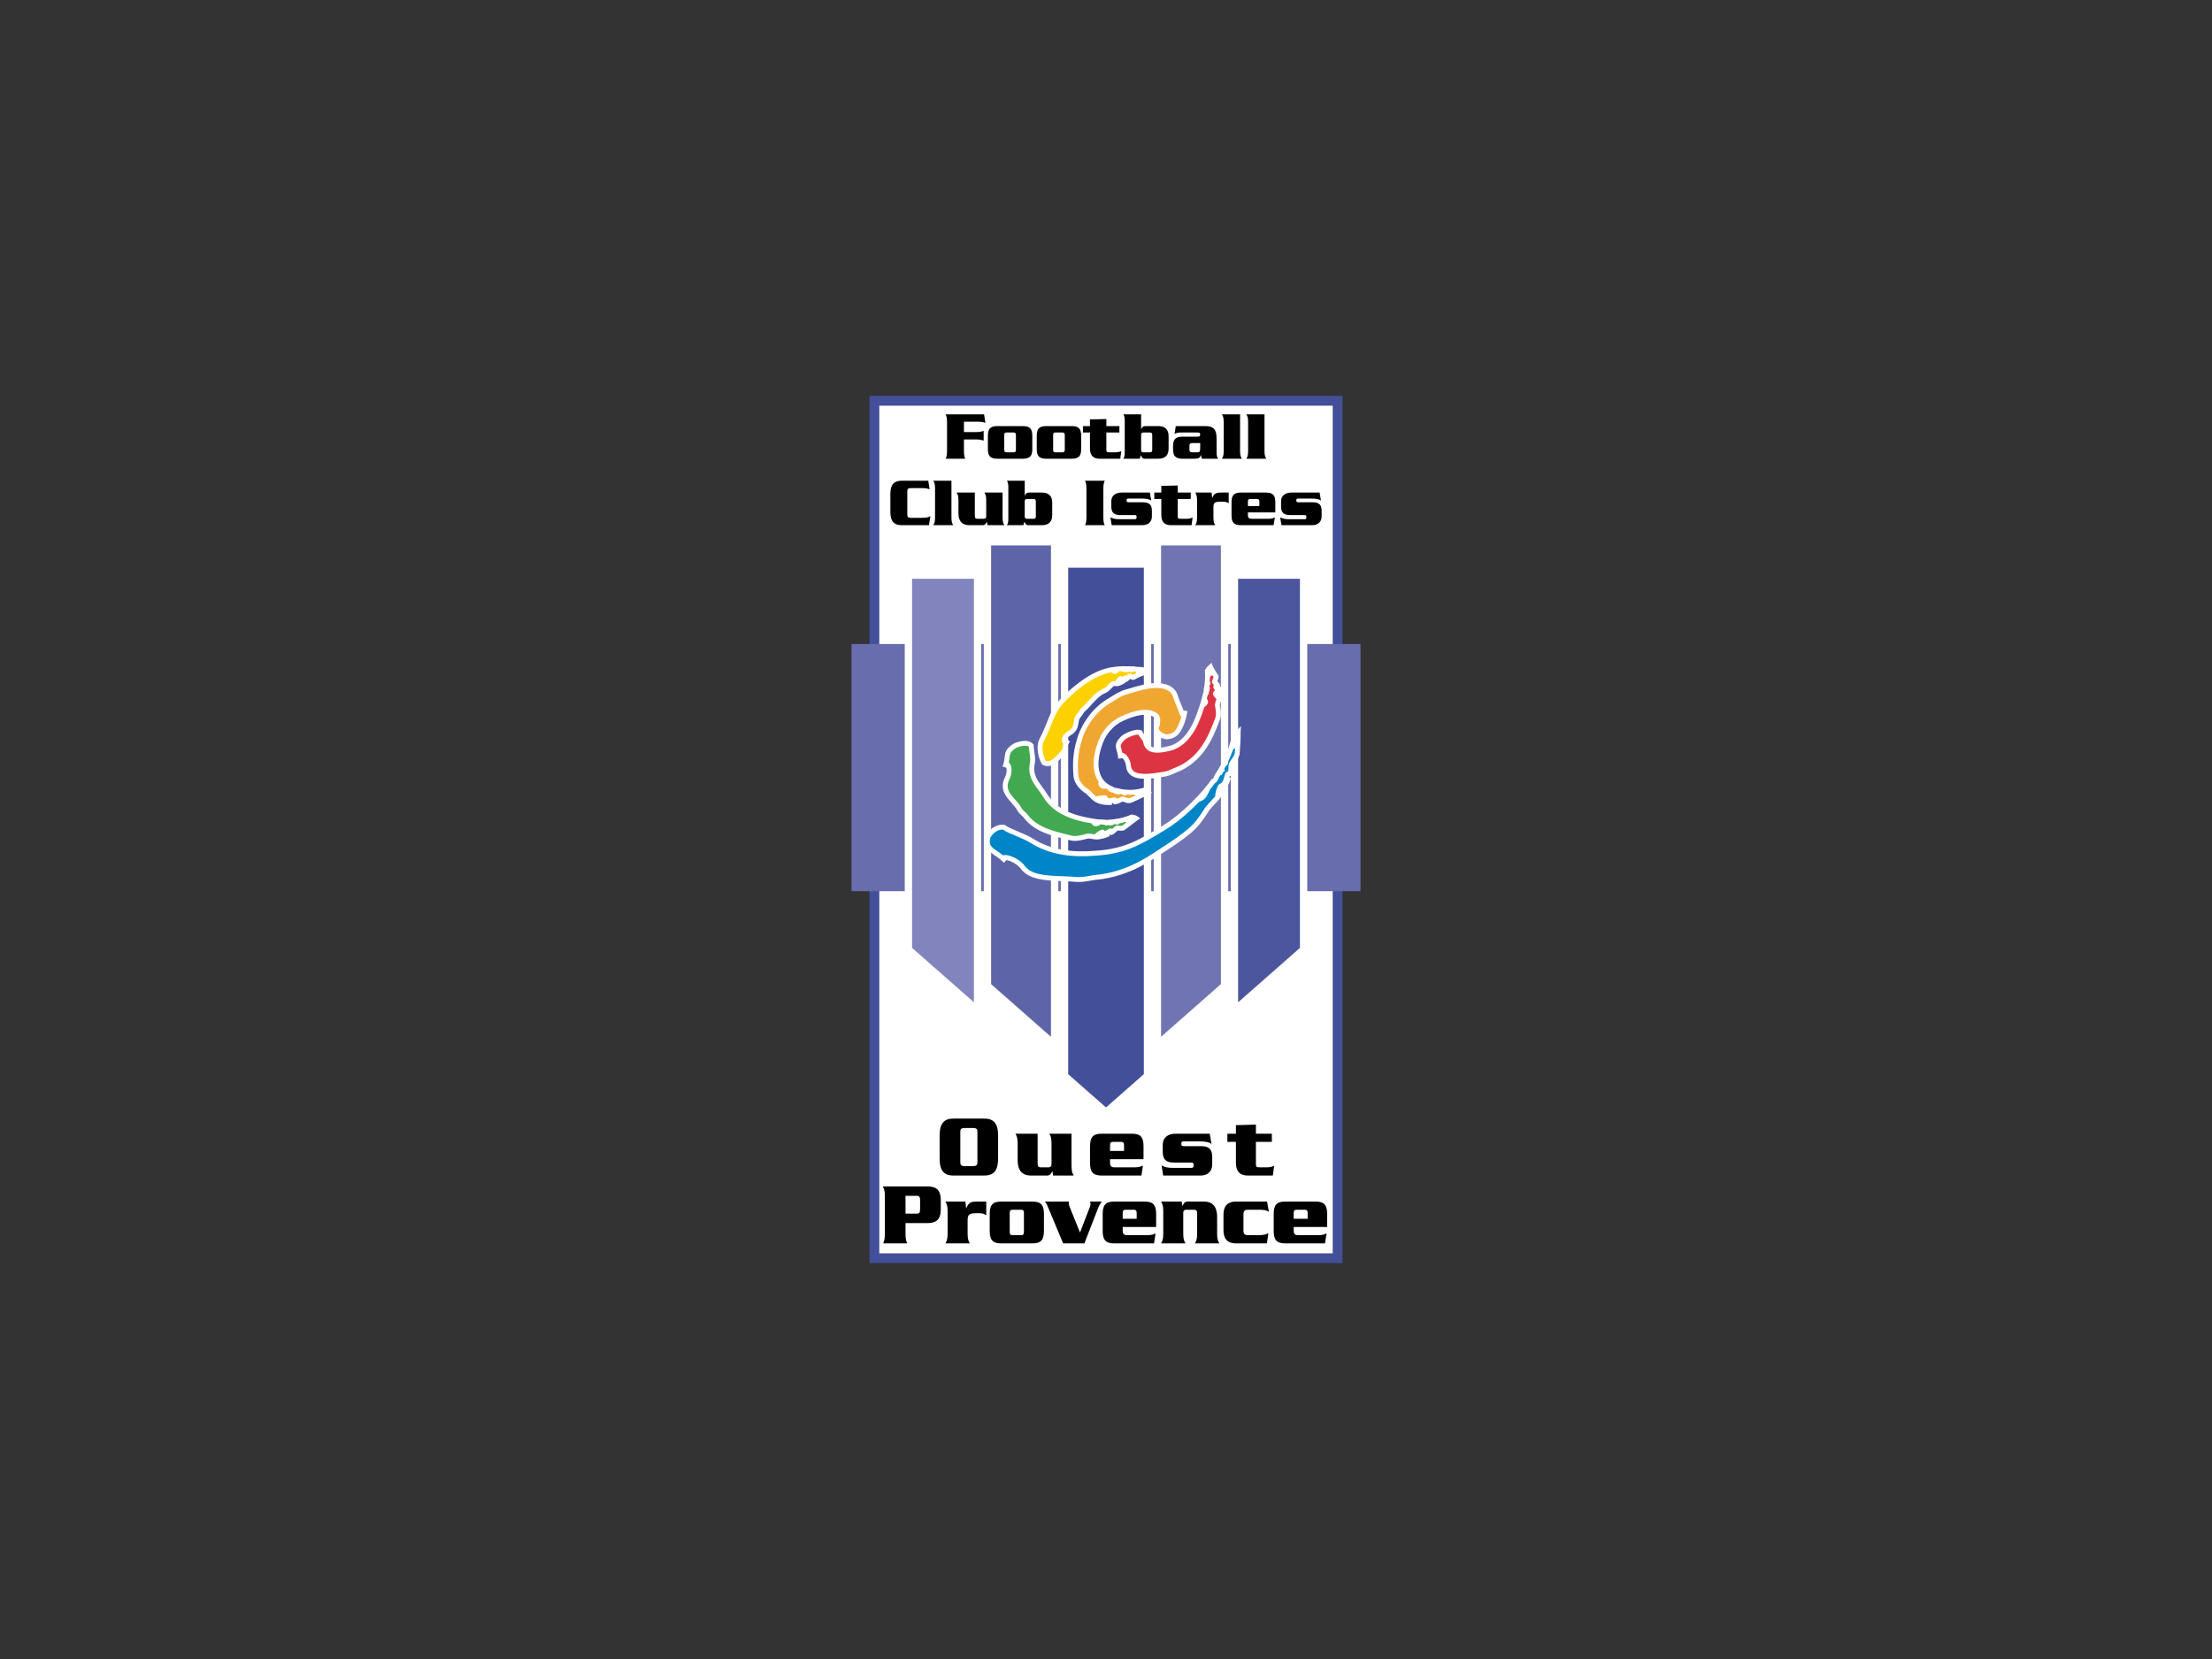 <?xml version="1.0" encoding="UTF-8"?>
<svg xmlns="http://www.w3.org/2000/svg" xmlns:xlink="http://www.w3.org/1999/xlink" width="800pt" height="600pt" viewBox="0 0 800 600" version="1.1">
<rect x="0" y="0" width="800" height="600" fill="#333333" stroke="none"/>
<g id="surface1">
<path style=" stroke:none;fill-rule:nonzero;fill:rgb(26.274%,30.98%,60.001%);fill-opacity:1;" d="M 314.477 456.816 L 485.523 456.816 L 485.523 143.184 L 314.477 143.184 Z M 314.477 456.816 "/>
<path style=" stroke:none;fill-rule:nonzero;fill:rgb(100%,100%,100%);fill-opacity:1;" d="M 318.012 453.281 L 481.988 453.281 L 481.988 146.719 L 318.012 146.719 Z M 318.012 453.281 "/>
<path style=" stroke:none;fill-rule:nonzero;fill:rgb(40.392%,42.744%,67.844%);fill-opacity:1;" d="M 472.789 322.309 L 492.043 322.309 L 492.043 232.918 L 472.789 232.918 Z M 472.789 322.309 "/>
<path style=" stroke:none;fill-rule:nonzero;fill:rgb(40.392%,42.744%,67.844%);fill-opacity:1;" d="M 307.957 322.309 L 327.211 322.309 L 327.211 232.918 L 307.957 232.918 Z M 307.957 322.309 "/>
<path style=" stroke:none;fill-rule:nonzero;fill:rgb(29.411%,33.725%,61.961%);fill-opacity:1;" d="M 470.141 209.32 L 470.141 342.816 C 469.348 343.508 451.371 359.332 447.781 362.492 L 447.781 209.32 "/>
<path style=" stroke:none;fill-rule:nonzero;fill:rgb(26.274%,30.98%,60.001%);fill-opacity:1;" d="M 413.688 205.309 L 413.688 388.488 C 412.895 389.188 401.508 399.199 400.004 400.52 C 398.504 399.199 387.117 389.188 386.32 388.488 L 386.32 205.309 "/>
<path style=" stroke:none;fill-rule:nonzero;fill:rgb(50.981%,52.158%,74.118%);fill-opacity:1;" d="M 352.23 209.32 L 352.23 362.492 C 348.641 359.336 330.652 343.508 329.863 342.812 L 329.863 209.32 "/>
<path style=" stroke:none;fill-rule:nonzero;fill:rgb(36.47%,39.607%,65.883%);fill-opacity:1;" d="M 380.094 197.27 L 380.094 374.973 C 376.527 371.832 359.238 356.613 358.449 355.922 L 358.449 197.27 "/>
<path style=" stroke:none;fill-rule:nonzero;fill:rgb(43.921%,45.882%,69.804%);fill-opacity:1;" d="M 441.555 197.27 L 441.555 355.922 C 440.766 356.613 423.477 371.832 419.91 374.973 L 419.91 197.27 "/>
<path style=" stroke:none;fill-rule:nonzero;fill:rgb(40.392%,42.744%,67.844%);fill-opacity:1;" d="M 382.746 322.309 L 383.668 322.309 L 383.668 232.918 L 382.746 232.918 Z M 382.746 322.309 "/>
<path style=" stroke:none;fill-rule:nonzero;fill:rgb(40.392%,42.744%,67.844%);fill-opacity:1;" d="M 444.203 322.309 L 445.133 322.309 L 445.133 232.918 L 444.203 232.918 Z M 444.203 322.309 "/>
<path style=" stroke:none;fill-rule:nonzero;fill:rgb(40.392%,42.744%,67.844%);fill-opacity:1;" d="M 416.34 322.309 L 417.262 322.309 L 417.262 232.918 L 416.34 232.918 Z M 416.34 322.309 "/>
<path style=" stroke:none;fill-rule:nonzero;fill:rgb(40.392%,42.744%,67.844%);fill-opacity:1;" d="M 354.883 322.309 L 355.801 322.309 L 355.801 232.918 L 354.883 232.918 Z M 354.883 322.309 "/>
<path style=" stroke:none;fill-rule:nonzero;fill:rgb(0%,0%,0%);fill-opacity:1;" d="M 341.996 165.906 L 349.129 165.906 C 348.824 165.277 348.625 164.676 348.625 163.141 L 348.625 158.926 L 352.992 158.926 C 354.398 158.926 355.105 159.152 355.754 159.352 L 355.754 155.844 C 355.105 156.043 354.398 156.266 352.992 156.266 L 348.625 156.266 L 348.625 152.504 L 353.621 152.504 C 355.051 152.504 355.754 152.727 356.383 152.926 L 355.906 149.84 L 341.996 149.84 C 342.297 150.469 342.504 151.07 342.504 152.602 L 342.504 163.141 C 342.504 164.676 342.297 165.277 341.996 165.906 "/>
<path style=" stroke:none;fill-rule:nonzero;fill:rgb(0%,0%,0%);fill-opacity:1;" d="M 363.203 157.371 C 363.203 156.691 363.402 156.418 364.062 156.418 L 366.52 156.418 C 367.223 156.418 367.422 156.691 367.422 157.371 L 367.422 162.641 C 367.422 163.32 367.223 163.594 366.52 163.594 L 364.062 163.594 C 363.402 163.594 363.203 163.32 363.203 162.641 Z M 360.691 165.906 L 369.934 165.906 C 372.594 165.906 373.348 164.805 373.348 162.344 L 373.348 157.676 C 373.348 155.215 372.594 154.105 369.934 154.105 L 360.691 154.105 C 358.035 154.105 357.281 155.215 357.281 157.676 L 357.281 162.344 C 357.281 164.805 358.035 165.906 360.691 165.906 "/>
<path style=" stroke:none;fill-rule:nonzero;fill:rgb(0%,0%,0%);fill-opacity:1;" d="M 385.094 162.641 C 385.094 163.32 384.891 163.594 384.195 163.594 L 381.73 163.594 C 381.078 163.594 380.879 163.32 380.879 162.641 L 380.879 157.371 C 380.879 156.691 381.078 156.418 381.73 156.418 L 384.195 156.418 C 384.891 156.418 385.094 156.691 385.094 157.371 Z M 387.605 154.105 L 378.367 154.105 C 375.707 154.105 374.953 155.215 374.953 157.676 L 374.953 162.344 C 374.953 164.805 375.707 165.906 378.367 165.906 L 387.605 165.906 C 390.266 165.906 391.02 164.805 391.02 162.344 L 391.02 157.676 C 391.02 155.215 390.266 154.105 387.605 154.105 "/>
<path style=" stroke:none;fill-rule:nonzero;fill:rgb(0%,0%,0%);fill-opacity:1;" d="M 394.203 162.215 C 394.203 165.152 395.836 165.906 397.715 165.906 L 405.152 165.906 L 405.527 163.145 C 405.25 163.27 404.547 163.594 403.395 163.594 L 401.309 163.594 C 400.254 163.594 400.129 163.395 400.129 162.641 L 400.129 156.418 L 404.848 156.418 L 404.848 154.109 L 400.129 154.109 L 400.129 151.547 L 394.203 151.695 L 394.203 154.109 L 391.664 154.109 L 391.664 156.418 L 394.203 156.418 "/>
<path style=" stroke:none;fill-rule:nonzero;fill:rgb(0%,0%,0%);fill-opacity:1;" d="M 412.703 157.32 C 412.703 156.672 412.953 156.418 413.527 156.418 L 415.891 156.418 C 416.469 156.418 416.723 156.672 416.723 157.32 L 416.723 162.691 C 416.723 163.344 416.469 163.594 415.891 163.594 L 413.527 163.594 C 412.953 163.594 412.703 163.344 412.703 162.691 Z M 406.277 165.906 L 412.199 165.906 L 412.574 164.648 C 413.004 165.508 413.309 165.906 413.934 165.906 L 418.93 165.906 C 421.641 165.906 422.641 164.398 422.641 162.242 L 422.641 157.773 C 422.641 155.613 421.641 154.105 418.93 154.105 L 414.281 154.105 C 413.203 154.105 412.902 154.785 412.754 155.262 L 412.703 155.262 L 412.703 149.84 L 406.277 149.84 C 406.551 150.316 406.777 150.84 406.777 152.047 L 406.777 163.695 C 406.777 164.902 406.551 165.426 406.277 165.906 "/>
<path style=" stroke:none;fill-rule:nonzero;fill:rgb(0%,0%,0%);fill-opacity:1;" d="M 432.809 163.594 L 431.422 163.594 C 430.527 163.574 430.176 163.449 430.176 162.598 L 430.176 161.238 C 430.176 160.387 430.527 160.262 431.422 160.23 L 434.062 160.23 L 434.062 161.918 C 434.062 163.422 433.938 163.594 432.809 163.594 M 434.289 164.598 L 434.34 164.598 L 434.641 165.906 L 440.566 165.906 C 440.219 165.43 439.992 164.902 439.992 163.699 L 439.992 158.551 C 439.992 155.312 438.859 154.109 436.02 154.109 L 425.227 154.109 L 424.797 156.922 C 425.504 156.566 426.055 156.418 427.16 156.418 L 433.059 156.418 C 433.887 156.418 434.062 156.641 434.062 157.172 C 434.062 157.719 433.887 157.926 433.059 157.926 L 427.664 157.926 C 424.996 157.926 424.246 159.027 424.246 161.488 L 424.246 162.344 C 424.246 164.805 424.996 165.906 427.664 165.906 L 431.883 165.906 C 433.488 165.906 433.992 165.656 434.289 164.598 "/>
<path style=" stroke:none;fill-rule:nonzero;fill:rgb(0%,0%,0%);fill-opacity:1;" d="M 441.922 165.906 L 449.148 165.906 C 448.797 165.305 448.492 164.828 448.492 163.195 L 448.492 149.84 L 441.922 149.84 C 442.27 150.441 442.57 150.918 442.57 152.551 L 442.57 163.195 C 442.57 164.828 442.27 165.305 441.922 165.906 "/>
<path style=" stroke:none;fill-rule:nonzero;fill:rgb(0%,0%,0%);fill-opacity:1;" d="M 450.75 165.906 L 457.98 165.906 C 457.629 165.305 457.324 164.828 457.324 163.195 L 457.324 149.84 L 450.75 149.84 C 451.102 150.441 451.398 150.918 451.398 152.551 L 451.398 163.195 C 451.398 164.828 451.102 165.305 450.75 165.906 "/>
<path style=" stroke:none;fill-rule:nonzero;fill:rgb(0%,0%,0%);fill-opacity:1;" d="M 329.344 187.281 C 328.535 187.281 328.137 187.031 328.137 186.25 L 328.137 177.562 C 328.137 176.789 328.535 176.539 329.344 176.539 L 333.738 176.539 C 334.914 176.539 335.516 176.711 336.199 176.961 L 335.723 173.871 L 326.078 173.871 C 323.469 173.871 322.016 175.129 322.016 178.594 L 322.016 185.219 C 322.016 188.684 323.469 189.941 326.078 189.941 L 335.973 189.941 L 336.496 186.676 C 335.668 187.105 335.266 187.281 332.805 187.281 "/>
<path style=" stroke:none;fill-rule:nonzero;fill:rgb(0%,0%,0%);fill-opacity:1;" d="M 344.105 173.871 L 337.523 173.871 C 337.879 174.477 338.172 174.949 338.172 176.586 L 338.172 187.23 C 338.172 188.863 337.879 189.344 337.523 189.941 L 344.754 189.941 C 344.398 189.344 344.105 188.863 344.105 187.23 "/>
<path style=" stroke:none;fill-rule:nonzero;fill:rgb(0%,0%,0%);fill-opacity:1;" d="M 362.598 178.141 L 356.02 178.141 C 356.371 178.746 356.676 179.223 356.676 180.855 L 356.676 186.652 C 356.676 187.383 356.422 187.629 355.695 187.629 L 353.535 187.629 C 352.809 187.629 352.559 187.383 352.559 186.652 L 352.559 178.141 L 345.977 178.141 C 346.328 178.746 346.637 179.223 346.637 180.855 L 346.637 185.648 C 346.637 188.285 347.789 189.941 350.574 189.941 L 355.367 189.941 C 356.246 189.941 356.621 189.312 356.898 188.711 L 356.949 188.711 L 357.125 189.941 L 363.254 189.941 C 362.898 189.34 362.598 188.863 362.598 187.23 "/>
<path style=" stroke:none;fill-rule:nonzero;fill:rgb(0%,0%,0%);fill-opacity:1;" d="M 374.621 186.727 C 374.621 187.383 374.371 187.629 373.793 187.629 L 371.434 187.629 C 370.855 187.629 370.605 187.383 370.605 186.727 L 370.605 181.355 C 370.605 180.703 370.855 180.453 371.434 180.453 L 373.793 180.453 C 374.371 180.453 374.621 180.703 374.621 181.355 Z M 376.832 178.141 L 372.188 178.141 C 371.105 178.141 370.805 178.82 370.656 179.297 L 370.605 179.297 L 370.605 173.871 L 364.176 173.871 C 364.457 174.352 364.68 174.879 364.68 176.082 L 364.68 187.73 C 364.68 188.938 364.457 189.461 364.176 189.941 L 370.102 189.941 L 370.48 188.688 C 370.906 189.539 371.211 189.941 371.836 189.941 L 376.832 189.941 C 379.543 189.941 380.547 188.434 380.547 186.277 L 380.547 181.809 C 380.547 179.648 379.543 178.141 376.832 178.141 "/>
<path style=" stroke:none;fill-rule:nonzero;fill:rgb(0%,0%,0%);fill-opacity:1;" d="M 399.547 173.871 L 392.414 173.871 C 392.719 174.504 392.922 175.105 392.922 176.637 L 392.922 187.18 C 392.922 188.715 392.719 189.312 392.414 189.941 L 399.547 189.941 C 399.242 189.312 399.043 188.715 399.043 187.18 L 399.043 176.637 C 399.043 175.105 399.242 174.504 399.547 173.871 "/>
<path style=" stroke:none;fill-rule:nonzero;fill:rgb(0%,0%,0%);fill-opacity:1;" d="M 413.375 181.66 L 408.258 181.66 C 407.676 181.66 407.453 181.504 407.453 181.23 L 407.453 180.727 C 407.453 180.453 407.676 180.301 408.258 180.301 L 412.848 180.301 C 414.23 180.301 415.887 180.508 416.363 181.082 L 415.859 178.141 L 405.668 178.141 C 403.41 178.141 401.93 179.348 401.93 181.156 L 401.93 183.438 C 402.008 184.895 402.43 186.277 405.145 186.277 L 410.285 186.277 C 410.887 186.277 411.062 186.426 411.062 186.906 L 411.062 187.152 C 411.062 187.629 410.887 187.785 410.285 187.785 L 405.289 187.785 C 403.211 187.785 402.68 187.605 401.598 187.105 L 402.055 189.941 L 413.055 189.941 C 415.684 189.941 416.59 188.336 416.59 186.828 L 416.59 184.465 C 416.512 183.039 416.086 181.66 413.375 181.66 "/>
<path style=" stroke:none;fill-rule:nonzero;fill:rgb(0%,0%,0%);fill-opacity:1;" d="M 427.105 187.629 C 426.055 187.629 425.93 187.43 425.93 186.676 L 425.93 180.453 L 430.648 180.453 L 430.648 178.141 L 425.93 178.141 L 425.93 175.578 L 420.004 175.734 L 420.004 178.141 L 417.465 178.141 L 417.465 180.453 L 420.004 180.453 L 420.004 186.25 C 420.004 189.188 421.637 189.941 423.52 189.941 L 430.949 189.941 L 431.324 187.18 C 431.047 187.305 430.348 187.629 429.188 187.629 "/>
<path style=" stroke:none;fill-rule:nonzero;fill:rgb(0%,0%,0%);fill-opacity:1;" d="M 438.453 180.051 L 438.398 180.051 L 438.199 178.141 L 432.277 178.141 C 432.633 178.746 432.93 179.223 432.93 180.855 L 432.93 187.23 C 432.93 188.863 432.633 189.344 432.277 189.941 L 439.508 189.941 C 439.152 189.344 438.859 188.863 438.859 187.23 L 438.859 183.441 C 438.859 181.828 439.305 181.43 441.641 181.43 C 443.395 181.43 443.645 181.586 444.379 182.008 L 444.379 178.141 L 441.488 178.141 C 439.656 178.141 439.031 178.645 438.453 180.051 "/>
<path style=" stroke:none;fill-rule:nonzero;fill:rgb(0%,0%,0%);fill-opacity:1;" d="M 455.469 183.012 L 451.324 183.012 L 451.324 181.406 C 451.324 180.73 451.527 180.453 452.184 180.453 L 454.613 180.453 C 455.27 180.453 455.469 180.73 455.469 181.406 Z M 457.828 178.141 L 448.816 178.141 C 446.152 178.141 445.402 179.246 445.402 181.711 L 445.402 186.379 C 445.402 188.84 446.152 189.941 448.816 189.941 L 460.613 189.941 L 461.07 187.133 C 460.109 187.555 459.512 187.629 458.383 187.629 L 452.684 187.629 C 451.727 187.629 451.355 187.281 451.324 186.426 L 451.324 185.324 L 461.238 185.324 L 461.238 181.711 C 461.238 179.246 460.488 178.141 457.828 178.141 "/>
<path style=" stroke:none;fill-rule:nonzero;fill:rgb(0%,0%,0%);fill-opacity:1;" d="M 474.77 181.66 L 469.652 181.66 C 469.074 181.66 468.848 181.504 468.848 181.23 L 468.848 180.727 C 468.848 180.453 469.074 180.301 469.652 180.301 L 474.242 180.301 C 475.629 180.301 477.281 180.508 477.754 181.082 L 477.254 178.141 L 467.062 178.141 C 464.805 178.141 463.32 179.348 463.32 181.156 L 463.32 183.438 C 463.398 184.895 463.824 186.277 466.539 186.277 L 471.684 186.277 C 472.285 186.277 472.457 186.426 472.457 186.906 L 472.457 187.152 C 472.457 187.629 472.285 187.785 471.684 187.785 L 466.688 187.785 C 464.605 187.785 464.078 187.605 462.992 187.105 L 463.453 189.941 L 474.441 189.941 C 477.082 189.941 477.984 188.336 477.984 186.828 L 477.984 184.465 C 477.91 183.039 477.48 181.66 474.77 181.66 "/>
<path style=" stroke:none;fill-rule:nonzero;fill:rgb(0%,0%,0%);fill-opacity:1;" d="M 347.312 409.277 C 347.312 408.277 347.797 407.961 348.777 407.961 L 352.027 407.961 C 353.008 407.961 353.496 408.277 353.496 409.277 L 353.496 420.422 C 353.496 421.414 353.008 421.738 352.027 421.738 L 348.777 421.738 C 347.797 421.738 347.312 421.414 347.312 420.422 Z M 356.008 425.156 C 359.199 425.156 360.973 423.539 360.973 419.098 L 360.973 410.594 C 360.973 406.152 359.199 404.547 356.008 404.547 L 344.797 404.547 C 341.605 404.547 339.832 406.152 339.832 410.594 L 339.832 419.098 C 339.832 423.539 341.605 425.156 344.797 425.156 "/>
<path style=" stroke:none;fill-rule:nonzero;fill:rgb(0%,0%,0%);fill-opacity:1;" d="M 368.047 419.641 C 368.047 423.031 369.453 425.156 372.859 425.156 L 378.711 425.156 C 379.781 425.156 380.238 424.348 380.574 423.574 L 380.641 423.574 L 380.852 425.156 L 388.328 425.156 C 387.898 424.383 387.527 423.766 387.527 421.676 L 387.527 410.016 L 379.504 410.016 C 379.93 410.797 380.297 411.402 380.297 413.492 L 380.297 420.941 C 380.297 421.867 379.992 422.188 379.105 422.188 L 376.469 422.188 C 375.586 422.188 375.273 421.867 375.273 420.941 L 375.273 410.016 L 367.25 410.016 C 367.676 410.797 368.047 411.402 368.047 413.492 "/>
<path style=" stroke:none;fill-rule:nonzero;fill:rgb(0%,0%,0%);fill-opacity:1;" d="M 401.469 414.211 C 401.469 413.34 401.715 412.977 402.512 412.977 L 405.484 412.977 C 406.277 412.977 406.523 413.34 406.523 414.211 L 406.523 416.262 L 401.469 416.262 Z M 398.402 425.156 L 412.805 425.156 L 413.359 421.551 C 412.195 422.094 411.461 422.188 410.078 422.188 L 403.125 422.188 C 401.957 422.188 401.5 421.738 401.469 420.641 L 401.469 419.234 L 413.57 419.234 L 413.57 414.594 C 413.57 411.43 412.656 410.016 409.402 410.016 L 398.402 410.016 C 395.16 410.016 394.238 411.43 394.238 414.594 L 394.238 420.578 C 394.238 423.738 395.16 425.156 398.402 425.156 "/>
<path style=" stroke:none;fill-rule:nonzero;fill:rgb(0%,0%,0%);fill-opacity:1;" d="M 430.723 422.387 L 424.625 422.387 C 422.082 422.387 421.438 422.156 420.121 421.512 L 420.676 425.156 L 434.098 425.156 C 437.312 425.156 438.414 423.094 438.414 421.16 L 438.414 418.133 C 438.32 416.301 437.801 414.527 434.492 414.527 L 428.238 414.527 C 427.535 414.527 427.262 414.328 427.262 413.984 L 427.262 413.34 C 427.262 412.977 427.535 412.785 428.238 412.785 L 433.852 412.785 C 435.535 412.785 437.555 413.047 438.137 413.781 L 437.523 410.016 L 425.086 410.016 C 422.328 410.016 420.523 411.566 420.523 413.883 L 420.523 416.809 C 420.613 418.68 421.133 420.449 424.445 420.449 L 430.723 420.449 C 431.457 420.449 431.676 420.641 431.676 421.258 L 431.676 421.578 C 431.676 422.188 431.457 422.387 430.723 422.387 "/>
<path style=" stroke:none;fill-rule:nonzero;fill:rgb(0%,0%,0%);fill-opacity:1;" d="M 458.203 422.188 L 455.656 422.188 C 454.371 422.188 454.219 421.93 454.219 420.969 L 454.219 412.977 L 459.98 412.977 L 459.98 410.016 L 454.219 410.016 L 454.219 406.734 L 446.988 406.926 L 446.988 410.016 L 443.895 410.016 L 443.895 412.977 L 446.988 412.977 L 446.988 420.422 C 446.988 424.184 448.98 425.156 451.281 425.156 L 460.348 425.156 L 460.805 421.613 C 460.473 421.777 459.613 422.188 458.203 422.188 "/>
<path style=" stroke:none;fill-rule:nonzero;fill:rgb(0%,0%,0%);fill-opacity:1;" d="M 332.766 437.164 C 332.766 438.609 332.488 438.961 331.422 438.934 L 327.492 438.934 L 327.492 432.496 L 331.422 432.496 C 332.488 432.461 332.766 432.812 332.766 434.266 Z M 335.281 429.078 L 319.227 429.078 C 319.777 429.887 320.02 430.66 320.02 432.621 L 320.02 446.148 C 320.02 448.109 319.777 448.883 319.406 449.688 L 328.109 449.688 C 327.742 448.883 327.492 448.109 327.492 446.148 L 327.492 442.352 L 335.281 442.352 C 338.188 442.352 340.242 441.508 340.242 437.316 L 340.242 434.102 C 340.242 429.914 338.188 429.078 335.281 429.078 "/>
<path style=" stroke:none;fill-rule:nonzero;fill:rgb(0%,0%,0%);fill-opacity:1;" d="M 349.461 437 L 349.395 437 L 349.156 434.559 L 341.926 434.559 C 342.352 435.328 342.719 435.938 342.719 438.035 L 342.719 446.211 C 342.719 448.309 342.352 448.918 341.926 449.688 L 350.746 449.688 C 350.316 448.918 349.949 448.309 349.949 446.211 L 349.949 441.352 C 349.949 439.289 350.5 438.77 353.352 438.77 C 355.496 438.77 355.805 438.961 356.691 439.508 L 356.691 434.559 L 353.172 434.559 C 350.93 434.559 350.164 435.191 349.461 437 "/>
<path style=" stroke:none;fill-rule:nonzero;fill:rgb(0%,0%,0%);fill-opacity:1;" d="M 370.316 445.504 C 370.316 446.375 370.074 446.73 369.219 446.73 L 366.215 446.73 C 365.414 446.73 365.176 446.375 365.176 445.504 L 365.176 438.734 C 365.176 437.871 365.414 437.52 366.215 437.52 L 369.219 437.52 C 370.074 437.52 370.316 437.871 370.316 438.734 Z M 373.383 434.559 L 362.109 434.559 C 358.855 434.559 357.945 435.973 357.945 439.125 L 357.945 445.109 C 357.945 448.273 358.855 449.691 362.109 449.691 L 373.383 449.691 C 376.629 449.691 377.551 448.273 377.551 445.109 L 377.551 439.125 C 377.551 435.973 376.629 434.559 373.383 434.559 "/>
<path style=" stroke:none;fill-rule:nonzero;fill:rgb(0%,0%,0%);fill-opacity:1;" d="M 394.395 435.457 C 394.395 435.773 394.332 436.102 394.215 436.391 L 390.598 445.766 L 386.945 436.711 C 386.676 436.027 386.52 435.547 386.52 435.191 C 386.52 435.039 386.551 434.812 386.617 434.559 L 377.879 434.559 C 378.371 435.102 378.684 435.711 378.863 436.191 L 384.5 449.688 L 392.188 449.688 L 396.844 437.684 C 397.367 436.355 397.492 436 398.473 434.559 L 394.215 434.559 C 394.332 434.875 394.395 435.164 394.395 435.457 "/>
<path style=" stroke:none;fill-rule:nonzero;fill:rgb(0%,0%,0%);fill-opacity:1;" d="M 411.094 440.797 L 406.035 440.797 L 406.035 438.734 C 406.035 437.871 406.281 437.52 407.074 437.52 L 410.047 437.52 C 410.848 437.52 411.094 437.871 411.094 438.734 Z M 413.973 434.559 L 402.973 434.559 C 399.723 434.559 398.801 435.973 398.801 439.125 L 398.801 445.109 C 398.801 448.273 399.723 449.691 402.973 449.691 L 417.367 449.691 L 417.922 446.086 C 416.762 446.629 416.023 446.73 414.645 446.73 L 407.688 446.73 C 406.523 446.73 406.07 446.273 406.035 445.184 L 406.035 443.758 L 418.137 443.758 L 418.137 439.125 C 418.137 435.973 417.219 434.559 413.973 434.559 "/>
<path style=" stroke:none;fill-rule:nonzero;fill:rgb(0%,0%,0%);fill-opacity:1;" d="M 440.188 440.062 C 440.188 436.684 438.781 434.559 435.379 434.559 L 429.531 434.559 C 428.453 434.559 428 435.355 427.66 436.129 L 427.598 436.129 L 427.383 434.559 L 419.91 434.559 C 420.344 435.328 420.707 435.938 420.707 438.035 L 420.707 446.211 C 420.707 448.309 420.344 448.918 419.91 449.688 L 428.738 449.688 C 428.309 448.918 427.938 448.309 427.938 446.211 L 427.938 438.77 C 427.938 437.836 428.242 437.52 429.129 437.52 L 431.77 437.52 C 432.656 437.52 432.965 437.836 432.965 438.77 L 432.965 446.211 C 432.965 448.309 432.59 448.918 432.164 449.688 L 440.984 449.688 C 440.559 448.918 440.188 448.309 440.188 446.211 "/>
<path style=" stroke:none;fill-rule:nonzero;fill:rgb(0%,0%,0%);fill-opacity:1;" d="M 451.371 437.52 L 455.512 437.52 C 457.254 437.52 458.355 437.773 458.91 438.316 L 458.266 434.559 L 447.02 434.559 C 443.715 434.559 442.488 436.48 442.488 439.254 L 442.488 444.996 C 442.488 447.754 443.715 449.688 447.02 449.688 L 458.203 449.688 L 458.727 445.984 C 457.895 446.402 457.285 446.73 454.895 446.73 L 451.371 446.73 C 450.211 446.73 449.746 446.273 449.715 445.184 L 449.715 439.062 C 449.746 437.961 450.211 437.52 451.371 437.52 "/>
<path style=" stroke:none;fill-rule:nonzero;fill:rgb(0%,0%,0%);fill-opacity:1;" d="M 467.883 438.734 C 467.883 437.871 468.121 437.52 468.914 437.52 L 471.891 437.52 C 472.691 437.52 472.934 437.871 472.934 438.734 L 472.934 440.797 L 467.883 440.797 Z M 479.98 443.758 L 479.98 439.129 C 479.98 435.973 479.062 434.555 475.816 434.555 L 464.816 434.555 C 461.562 434.555 460.652 435.973 460.652 439.129 L 460.652 445.109 C 460.652 448.273 461.562 449.688 464.816 449.688 L 479.215 449.688 L 479.762 446.086 C 478.602 446.629 477.863 446.73 476.488 446.73 L 469.527 446.73 C 468.367 446.73 467.906 446.273 467.883 445.184 L 467.883 443.758 "/>
<path style=" stroke:none;fill-rule:nonzero;fill:rgb(26.274%,66.275%,31.764%);fill-opacity:1;" d="M 363.512 277.203 C 363.48 277.285 363.449 277.371 363.418 277.469 C 363.449 277.379 363.48 277.289 363.512 277.203 "/>
<path style=" stroke:none;fill-rule:nonzero;fill:rgb(99.216%,81.569%,0%);fill-opacity:1;" d="M 402.527 242.488 C 402.922 241.996 403.273 242.277 403.551 242.672 C 403.242 242.914 402.859 242.844 402.527 242.488 M 408.055 242.359 C 407.996 242.254 407.922 242.16 407.82 242.125 C 407.645 242.199 407.469 242.254 407.301 242.215 C 407.516 242.078 407.691 242.062 407.82 242.125 L 408.148 241.961 L 408.262 241.859 L 407.031 241.852 L 406.762 241.961 C 406.438 242.125 406.133 242.277 406 241.836 L 405.773 241.844 L 405.805 241.926 L 405.734 241.852 L 404.781 241.906 C 404.148 241.934 403.512 241.969 402.848 242.098 C 398.539 242.605 394.367 244.805 390.285 247.945 C 388.039 249.656 385.988 251.547 384.039 253.578 C 380.117 257.91 379.648 262.254 376.688 267.75 C 375.535 269.957 376.391 273.918 377.547 275.844 C 380.496 277.441 383.391 273.07 383.652 273.035 C 386.457 269.984 384.289 270.484 386.219 267.684 C 385.094 269.52 383.762 267.176 386.461 265.359 C 390.367 263.207 388.223 260.766 390.359 258.527 C 390.844 258.051 391.059 257.449 391.504 256.859 C 394.508 254.344 395.969 251.219 399.727 249.699 C 400.621 249.266 401.383 248.156 402.273 247.41 C 402.938 247.086 403.645 247.328 404.184 247.258 C 405.031 247.066 405.805 246.641 406.617 246.168 C 405.766 246.41 405.141 246.738 404.25 247.059 C 403.645 247.219 404.734 245.785 405.203 245.43 C 405.414 245.188 405.566 246.184 405.766 245.969 C 406.145 245.93 406.562 245.469 407.039 245.16 C 407.258 244.922 407.059 245.879 407.164 245.766 C 407.758 245.477 408.48 244.285 408.801 244.523 C 409.051 244.66 409.266 244.805 409.473 244.941 C 409.613 244.996 409.758 245.023 409.926 244.996 L 410.305 244.77 C 411.223 244.27 412.309 243.75 413.277 243.461 L 413.301 243.367 C 412.781 243.395 412.336 243.297 412.004 242.688 C 412.164 242.914 412.039 243.172 411.766 243.215 L 411.73 242.734 C 412.258 242.488 412.816 242.234 412.992 242.961 C 412.992 242.961 413.254 242.762 413.383 242.672 C 413.484 242.816 413.359 243.113 413.301 243.367 L 413.617 243.332 C 413.59 242.836 413.156 242.145 413.152 242.145 C 411.844 242.125 410.652 241.969 409.445 241.953 C 409.305 242.133 409.191 242.352 409.094 242.242 C 409.031 242.078 408.961 241.98 408.883 241.914 L 408.359 241.871 L 408.148 241.961 L 408.148 241.969 C 408.027 242.09 408.027 242.234 408.055 242.359 "/>
<path style=" stroke:none;fill-rule:nonzero;fill:rgb(86.667%,20.392%,26.274%);fill-opacity:1;" d="M 405.262 274.262 C 405.258 274.172 405.25 274.082 405.246 273.992 C 405.246 274.078 405.25 274.164 405.262 274.262 "/>
<path style=" stroke:none;fill-rule:nonzero;fill:rgb(86.667%,20.392%,26.274%);fill-opacity:1;" d="M 435.289 254.805 C 434.984 254.406 435.438 254.016 435.977 253.633 C 436.109 253.961 435.852 254.426 435.289 254.805 M 436.93 248.375 C 436.793 248.492 436.68 248.621 436.613 248.766 C 436.66 248.938 436.688 249.129 436.605 249.348 C 436.516 249.137 436.527 248.949 436.613 248.766 L 436.508 248.438 L 436.426 248.355 L 436.176 249.781 L 436.234 250.066 C 436.34 250.371 436.441 250.699 435.953 250.98 L 435.895 251.234 L 435.988 251.172 L 435.891 251.281 L 435.605 252.363 C 435.414 253.062 435.254 253.77 435.039 254.488 C 433.531 259.035 432.176 263.363 428.852 267.07 C 427.031 268.992 424.863 270.273 422.902 270.703 C 419.477 271.492 415.07 272.238 414.336 268.348 C 414.105 267.07 412.703 265.969 412.344 264.926 C 410.395 264.254 406.34 266.539 406.168 266.906 C 403.09 269.906 405.035 270.254 405.246 273.992 C 405.23 271.867 407.879 273.988 408.125 276.953 C 408.598 282.191 416.059 280.758 420.961 279.992 C 422.309 279.859 423.738 279.168 425.309 278.461 C 429.562 276.934 433.227 273.59 435.461 270.191 C 437.785 266.75 439.094 263.301 440.402 259.848 C 440.953 258.012 440.512 256.422 440.281 255.023 C 440.375 253.98 440.992 252.836 441.109 251.988 C 441.328 250.645 441.062 249.574 440.703 248.602 C 440.805 249.746 441.012 250.562 440.934 251.918 C 440.859 252.816 439.77 251.445 439.566 250.918 C 439.398 250.699 440.508 250.145 440.305 249.93 C 440.344 249.391 439.945 248.973 439.715 248.457 C 439.504 248.246 440.492 248.094 440.395 247.992 C 440.246 247.23 438.973 246.93 439.258 246.387 C 439.41 245.984 439.566 245.621 439.73 245.258 C 439.789 245.039 439.836 244.824 439.801 244.621 L 439.555 244.27 C 438.988 243.414 438.387 242.453 437.93 241.543 L 437.844 241.578 C 437.965 242.152 437.902 242.77 437.32 243.551 C 437.527 243.227 437.805 243.188 437.883 243.48 L 437.391 243.852 C 437.098 243.387 436.793 242.941 437.48 242.234 C 437.48 242.234 437.25 242.062 437.137 241.988 C 437.273 241.781 437.578 241.699 437.844 241.578 L 437.75 241.254 C 437.273 241.645 436.664 242.605 436.664 242.605 C 436.793 244.086 436.727 245.531 436.59 246.949 C 436.777 247.012 436.996 247.039 436.887 247.211 C 436.711 247.367 436.598 247.484 436.527 247.613 L 436.445 248.238 L 436.508 248.438 L 436.516 248.438 C 436.613 248.535 436.77 248.477 436.93 248.375 "/>
<path style=" stroke:none;fill-rule:nonzero;fill:rgb(94.118%,65.491%,19.215%);fill-opacity:1;" d="M 398.152 283.047 C 398.852 283.055 398.863 283.617 398.816 284.273 C 398.375 284.172 398.066 283.691 398.152 283.047 M 427.184 257.215 C 426.734 255.723 425.707 253.777 425.113 251.863 C 424.352 248.863 420.984 247.758 417.59 247.922 C 414.102 248.086 410.539 249.336 407.121 250.301 C 405.391 250.816 403.625 251.871 401.699 253.152 C 396.34 256.078 392.387 261.555 390.73 266.422 C 389.023 271.512 388.688 275.57 389.148 280.84 C 389.645 283.57 391.641 285.273 393.445 286.426 C 394.57 287.488 395.633 288.77 396.754 289.379 C 398.539 290.27 400.391 290.34 402.09 290.203 C 400.312 290.051 398.906 290.004 396.992 289.25 C 395.77 288.715 398.609 288.578 399.516 288.523 C 399.953 288.434 399.918 289.648 400.395 289.516 C 401.16 289.723 402.07 289.441 402.992 289.305 C 403.422 289.141 403.004 290.086 403.223 290.004 C 404.461 289.949 405.711 288.742 406.305 289.039 C 406.777 289.215 407.168 289.379 407.699 289.516 C 408.027 289.566 408.352 289.605 408.699 289.531 L 409.41 289.238 C 411.086 288.531 412.867 287.688 414.441 286.824 L 414.414 286.754 C 413.488 287.113 412.559 287.25 411.664 286.852 C 412.055 286.98 411.988 287.25 411.516 287.387 L 411.199 286.988 C 412.039 286.578 412.805 286.172 413.574 286.625 C 413.574 286.625 413.914 286.344 414.078 286.18 C 414.348 286.227 414.348 286.523 414.414 286.754 L 414.953 286.508 C 414.52 286.199 413.348 285.934 413.352 285.906 C 411.129 286.508 409.051 286.688 407.145 286.473 C 406.941 286.652 406.758 286.859 406.594 286.742 C 406.5 286.562 406.379 286.461 406.242 286.371 L 405.43 286.262 L 405.109 286.297 L 405.105 286.301 C 404.902 286.391 404.891 286.543 404.938 286.688 C 404.852 286.562 404.742 286.441 404.594 286.371 C 404.312 286.398 404.035 286.391 403.797 286.289 C 404.145 286.227 404.398 286.27 404.594 286.371 L 405.105 286.301 C 405.105 286.297 405.105 286.297 405.105 286.297 L 405.109 286.297 L 405.273 286.227 C 404.66 286.117 404.062 285.98 403.484 285.816 C 403.328 285.816 403.195 285.809 403.074 285.809 C 402.594 285.824 402.074 285.852 402.074 285.324 L 401.793 285.191 L 401.809 285.301 L 401.742 285.172 C 401.34 285.008 400.965 284.801 400.609 284.57 C 399.891 284.152 399.262 283.637 398.711 283.047 C 395.289 279.238 396.016 272.789 398.68 266.902 C 400.289 263.734 402.898 261.266 405.645 259.992 C 408.34 258.703 411.012 257.805 413.637 257.621 C 416.121 257.449 418.816 258.457 418.727 260.383 C 418.746 261.055 418.645 261.273 418.652 261.465 C 418.684 261.652 418.578 262.406 418.176 263.125 C 418.121 265.68 421.84 266.742 422.305 266.449 C 424.41 266.223 425.477 265.242 426.34 263.824 C 427.172 262.363 428.035 260.473 428.582 257.051 C 428.227 259.375 427.613 258.629 427.184 257.215 "/>
<path style=" stroke:none;fill-rule:nonzero;fill:rgb(0%,52.158%,78.432%);fill-opacity:1;" d="M 363.656 311.379 C 363.539 311.258 363.422 311.141 363.309 311.027 C 363.402 311.137 363.516 311.25 363.656 311.379 "/>
<path style=" stroke:none;fill-rule:nonzero;fill:rgb(26.274%,66.275%,31.764%);fill-opacity:1;" d="M 395.523 297.398 C 396.125 296.988 396.406 297.387 396.645 297.871 C 396.223 298.035 395.77 297.859 395.523 297.398 M 406.77 299.051 C 407.969 298.105 409.293 297.199 410.445 296.254 L 410.41 296.18 C 409.711 296.598 408.961 296.809 408.148 296.508 C 408.496 296.59 408.492 296.852 408.121 297.035 L 407.789 296.688 C 408.402 296.199 408.984 295.781 409.695 296.129 C 409.695 296.129 409.93 295.816 410.039 295.664 C 410.273 295.688 410.316 295.973 410.41 296.18 L 410.82 295.926 C 410.418 295.645 409.395 295.473 409.398 295.473 C 407.641 296.211 405.941 296.68 404.301 296.988 C 404.176 297.188 404.078 297.426 403.914 297.344 C 403.785 297.207 403.664 297.133 403.539 297.09 L 402.836 297.188 L 402.574 297.309 L 402.566 297.316 C 402.426 297.441 402.445 297.586 402.523 297.707 C 402.422 297.605 402.305 297.543 402.156 297.516 C 401.934 297.625 401.707 297.672 401.48 297.645 C 401.746 297.508 401.973 297.48 402.156 297.516 L 402.574 297.309 L 402.695 297.199 C 402.148 297.277 401.625 297.297 401.094 297.316 L 400.75 297.434 C 400.352 297.617 399.926 297.797 399.77 297.359 L 399.492 297.344 L 399.531 297.426 L 399.441 297.344 L 398.273 297.289 C 397.508 297.277 396.77 297.152 396.008 297.07 C 391.203 296.328 386.887 295.316 382.977 292.812 C 380.91 291.41 379.238 289.711 378.031 287.754 C 375.742 284 372.172 281.273 373.391 275.887 C 373.75 273.973 372.949 271.273 372.961 269.676 C 371.445 267.832 367.148 269.527 366.895 269.812 C 363.277 272.184 364.934 273.176 363.512 277.203 C 364.422 274.91 365.789 278.359 364.262 281.484 C 361.645 286.715 366.871 289.203 368.656 292.637 C 369.129 293.555 370.02 294.164 370.84 295.02 C 374.566 300.168 381.039 301.539 387.73 303.156 C 389.59 303.484 391.613 302.785 393.348 302.395 C 394.562 302.273 395.703 302.766 396.699 302.719 C 398.25 302.656 399.68 302.184 401.008 301.578 C 399.555 301.957 398.461 302.32 396.84 302.52 C 395.77 302.648 397.867 301.258 398.57 300.949 C 398.887 300.723 399.168 301.75 399.512 301.484 C 400.16 301.402 400.816 300.895 401.531 300.539 C 401.84 300.297 401.719 301.242 401.875 301.105 C 402.871 300.703 403.645 299.352 404.219 299.496 C 404.668 299.531 405.078 299.551 405.488 299.578 C 405.746 299.559 406 299.531 406.27 299.422 "/>
<path style=" stroke:none;fill-rule:nonzero;fill:rgb(0%,52.158%,78.432%);fill-opacity:1;" d="M 433.84 288.996 C 434.152 288.086 434.91 287.68 435.727 287.359 C 435.395 288.008 434.672 288.668 433.84 288.996 M 447.707 265.641 C 447.551 266.832 447.184 268.02 446.238 269.238 C 446.602 268.711 446.844 268.773 446.715 269.395 L 446.117 269.848 C 446.152 268.766 446.195 267.758 447.094 266.73 C 447.094 266.73 446.988 266.285 446.93 266.07 C 447.145 265.73 447.434 265.73 447.707 265.641 L 447.762 264.934 C 447.211 265.488 446.234 267.051 446.23 267.039 C 445.566 269.973 444.516 272.754 443.203 275.371 C 443.281 275.613 443.41 275.797 443.18 276.051 C 442.918 276.223 442.73 276.406 442.555 276.598 L 441.93 277.723 L 441.781 278.148 L 441.781 278.16 C 441.762 278.395 441.93 278.379 442.129 278.277 C 442.297 278.16 442.477 278.051 442.648 277.969 C 442.543 278.023 442.316 278.188 442.129 278.277 C 441.926 278.434 441.73 278.605 441.559 278.82 C 441.426 279.195 441.234 279.559 440.973 279.91 C 441.109 279.457 441.328 279.113 441.559 278.82 L 441.781 278.148 L 441.801 277.941 C 441.316 278.797 440.777 279.633 440.238 280.465 C 440.145 280.676 440.043 280.855 439.988 281.012 C 439.703 281.664 439.441 282.328 438.797 282.527 L 438.477 282.953 L 438.605 282.91 L 438.422 283.035 C 437.977 283.645 437.516 284.246 437.031 284.836 C 436.109 285.996 435.109 287.133 434.082 288.27 C 430.707 291.875 427.195 295.098 423.387 297.809 C 419.664 300.258 415.051 303.02 410.785 305.082 C 406.004 307.289 401.309 308.234 396.727 308.535 C 388.395 309.305 379.93 308.461 373.039 303.992 C 370.422 302.328 364.895 300.613 363.07 299.195 C 359.609 298.633 357.121 302.574 357.215 303.074 C 356.434 307.574 359.566 307.402 363.309 311.027 C 361.492 309.004 367.57 310.535 369.789 313.539 C 373.309 318.508 381.961 317.344 389.629 318.09 C 392.125 318.145 393.684 317.68 396.066 317.324 C 401.844 316.898 408.277 314.828 414.059 311.484 C 416.906 309.844 419.492 308.078 421.945 306.473 C 424.348 304.953 427.777 302.586 430.375 300.379 C 433.285 297.887 435.023 295.008 436.68 292.484 C 438.047 290.75 439.855 289.105 440.934 287.652 C 442.625 285.379 443.652 283.199 444.426 281.121 C 443.301 283.355 442.492 285.027 440.895 287.426 C 439.801 289.004 440.738 285.824 441.18 284.719 C 441.289 284.199 442.648 283.898 442.75 283.371 C 443.383 282.383 443.566 281.34 443.93 280.203 C 444 279.695 444.809 280.004 444.844 279.75 C 445.473 278.195 444.887 276.797 445.57 275.926 C 446.031 275.234 446.445 274.605 446.863 274 C 447.078 273.598 447.273 273.199 447.41 272.773 L 447.488 271.93 C 447.656 269.895 447.809 267.633 447.809 265.605 "/>
<path style=" stroke:none;fill-rule:nonzero;fill:rgb(100%,100%,100%);fill-opacity:1;" d="M 409.883 243.992 L 409.863 244 C 409.863 244 409.789 244.047 409.754 244.066 C 409.602 243.969 409.434 243.863 409.242 243.758 C 409.023 243.629 408.523 243.441 407.906 243.91 C 407.758 244.023 407.613 244.164 407.469 244.316 C 407.465 244.312 407.461 244.312 407.453 244.309 C 407.141 244.176 406.789 244.234 406.52 244.445 C 406.34 244.566 406.176 244.691 406.027 244.809 C 406.02 244.816 406.008 244.824 405.992 244.836 C 405.855 244.684 405.664 244.555 405.398 244.516 C 405.109 244.477 404.82 244.574 404.605 244.777 C 404.309 245.023 403.969 245.426 403.742 245.73 C 403.594 245.938 403.453 246.145 403.352 246.359 C 402.926 246.34 402.41 246.359 401.887 246.617 L 401.789 246.664 L 401.711 246.73 C 401.328 247.051 400.984 247.41 400.652 247.762 C 400.191 248.242 399.754 248.699 399.348 248.902 C 396.777 249.953 395.191 251.719 393.66 253.43 C 392.828 254.355 391.965 255.316 390.938 256.18 L 390.859 256.246 L 390.797 256.324 C 390.586 256.605 390.422 256.887 390.277 257.129 C 390.098 257.434 389.941 257.695 389.738 257.902 L 389.727 257.91 L 389.719 257.918 C 388.645 259.047 388.461 260.211 388.301 261.242 C 388.102 262.523 387.941 263.535 386.035 264.586 L 386 264.605 L 385.969 264.629 C 384.5 265.613 383.996 266.793 383.996 267.652 C 383.996 267.797 384.012 267.934 384.039 268.059 C 384.121 268.434 384.312 268.746 384.574 268.953 C 384.453 269.348 384.418 269.684 384.395 270.027 C 384.363 270.555 384.332 270.977 383.074 272.359 C 382.93 272.473 382.785 272.637 382.59 272.852 C 381.328 274.27 379.699 275.781 378.176 275.164 C 377.547 273.988 377.02 272.078 377.02 270.395 C 377.02 269.555 377.152 268.766 377.473 268.156 C 378.586 266.086 379.34 264.211 380.07 262.398 C 381.281 259.391 382.328 256.789 384.688 254.18 C 386.754 252.027 388.758 250.219 390.82 248.648 L 390.824 248.648 C 394.809 245.582 398.449 243.77 401.922 243.133 C 402.57 243.793 403.441 243.887 404.102 243.359 L 404.758 242.84 L 404.723 242.793 C 404.758 242.793 404.789 242.789 404.82 242.789 L 404.832 242.789 C 404.832 242.789 405.27 242.762 405.539 242.746 C 405.559 242.754 405.566 242.754 405.582 242.758 C 405.672 242.828 405.762 242.883 405.844 242.918 C 406.113 243.031 406.371 243.027 406.602 242.973 C 406.789 243.012 407.117 243.078 407.117 243.078 C 407.344 243.129 407.551 243.113 407.738 243.07 C 407.766 243.086 407.82 243.113 407.82 243.113 C 407.82 243.113 408.324 242.859 408.422 242.812 C 408.426 242.82 408.441 242.84 408.441 242.84 C 408.641 243.055 408.918 243.172 409.207 243.152 C 409.5 243.137 409.711 242.996 409.859 242.848 C 410.188 242.859 410.52 242.883 410.859 242.906 C 410.867 243.035 410.898 243.41 410.902 243.469 C 410.527 243.648 410.18 243.832 409.883 243.992 M 414.496 243.285 C 414.488 243.078 414.438 242.852 414.352 242.609 C 414.363 242.559 414.387 242.426 414.387 242.426 C 414.387 242.426 414.305 242.43 414.285 242.434 C 414.254 242.348 414.219 242.262 414.176 242.172 C 413.961 241.723 413.738 241.262 413.152 241.262 L 413.164 241.262 C 412.52 241.25 411.891 241.207 411.277 241.164 C 411.008 241.145 410.734 241.125 410.453 241.109 C 410.473 241.094 410.586 240.996 410.586 240.996 C 410.586 240.996 408.359 240.977 408.301 240.977 C 408.262 240.973 408.219 240.973 408.219 240.973 C 408.219 240.973 408.203 240.977 408.203 240.977 C 408.09 240.977 406.863 240.969 406.863 240.969 C 406.863 240.969 406.684 241.039 406.684 241.039 C 406.676 241.008 406.648 240.93 406.648 240.93 C 406.648 240.93 406.273 240.941 406.098 240.945 C 406.098 240.945 406.082 240.945 406.078 240.945 C 406.047 240.949 405.965 240.949 405.965 240.949 L 404.5 241.012 C 404.5 241.012 404.512 241.035 404.512 241.035 C 403.945 241.062 403.348 241.105 402.723 241.223 C 398.625 241.711 394.379 243.68 389.75 247.246 C 387.609 248.871 385.535 250.742 383.402 252.969 L 383.387 252.984 C 380.809 255.836 379.652 258.703 378.43 261.738 C 377.719 263.512 376.98 265.344 375.91 267.328 L 375.906 267.34 C 375.414 268.281 375.258 269.383 375.258 270.398 C 375.258 270.984 375.309 271.543 375.379 272.023 C 375.602 273.598 376.129 275.195 376.789 276.297 L 376.914 276.504 L 377.125 276.617 C 378.039 277.113 379.523 277.457 381.414 276.273 C 382.527 275.574 383.426 274.57 383.906 274.031 C 383.953 273.98 384.004 273.922 384.051 273.871 C 384.059 273.871 384.09 273.867 384.09 273.867 L 384.305 273.633 C 385.93 271.863 386.098 271.07 386.16 270.141 C 386.188 269.688 386.215 269.293 386.832 268.359 C 386.871 268.305 386.91 268.246 386.949 268.188 C 386.957 268.176 386.965 268.16 386.973 268.148 C 386.973 268.148 386.199 267.641 385.809 267.387 C 385.914 267.074 386.223 266.594 386.934 266.105 C 389.559 264.641 389.828 262.91 390.047 261.516 C 390.191 260.594 390.305 259.863 390.996 259.141 C 391.355 258.781 391.582 258.398 391.801 258.027 C 391.918 257.824 392.031 257.637 392.164 257.453 C 393.246 256.531 394.129 255.555 394.977 254.605 C 396.449 252.965 397.836 251.414 400.059 250.52 L 400.086 250.508 L 400.113 250.492 C 400.809 250.156 401.379 249.559 401.934 248.977 C 402.211 248.684 402.477 248.406 402.746 248.172 C 402.953 248.102 403.215 248.117 403.508 248.137 C 403.766 248.152 404.027 248.172 404.301 248.133 L 404.34 248.129 L 404.379 248.117 C 405.34 247.902 406.195 247.434 407.062 246.93 C 407.062 246.93 406.973 246.723 406.934 246.629 C 407.145 246.684 407.363 246.656 407.559 246.555 L 407.551 246.559 C 407.949 246.367 408.297 246.004 408.602 245.684 C 408.645 245.637 408.699 245.582 408.754 245.527 C 408.801 245.555 408.844 245.586 408.891 245.613 L 409.07 245.73 L 409.156 245.766 C 409.461 245.883 409.758 245.914 410.066 245.867 L 410.238 245.84 C 410.238 245.84 410.707 245.559 410.742 245.535 C 411.797 244.961 412.766 244.535 413.531 244.305 C 413.531 244.305 413.809 244.223 413.938 244.184 C 414.176 244.156 414.543 244.117 414.543 244.117 "/>
<path style=" stroke:none;fill-rule:nonzero;fill:rgb(100%,100%,100%);fill-opacity:1;" d="M 439.91 252.977 C 439.699 253.578 439.465 254.258 439.398 254.941 L 439.391 255.062 L 439.52 255.797 C 439.648 256.508 439.781 257.234 439.781 257.992 C 439.781 258.5 439.723 259.027 439.562 259.574 C 438.238 263.059 436.988 266.355 434.73 269.699 L 434.723 269.707 C 432.332 273.34 428.703 276.301 425.012 277.625 L 424.977 277.641 L 424.566 277.824 C 423.23 278.43 421.969 279.004 420.871 279.113 L 420.848 279.117 L 420.137 279.23 C 416.723 279.77 412.051 280.508 410.031 278.934 C 409.426 278.461 409.09 277.785 409.008 276.871 C 408.812 274.586 407.316 272.406 405.906 272.258 C 405.805 271.781 405.688 271.371 405.582 271.008 C 405.43 270.465 405.328 270.105 405.328 269.789 C 405.328 269.688 405.34 269.586 405.363 269.484 C 405.48 268.988 405.93 268.367 406.785 267.535 L 406.898 267.426 C 406.898 267.426 406.902 267.414 406.902 267.414 C 407.164 267.219 408.043 266.691 409.148 266.254 C 410.195 265.836 411.121 265.641 411.723 265.695 C 411.938 266.098 412.23 266.48 412.516 266.855 C 412.934 267.41 413.371 267.988 413.465 268.504 L 413.465 268.512 C 413.711 269.801 414.32 270.77 415.281 271.398 C 417.234 272.676 420.195 272.23 423.102 271.562 L 423.094 271.562 C 425.273 271.09 427.605 269.672 429.496 267.676 L 429.504 267.664 L 429.512 267.656 C 432.73 264.062 434.145 259.992 435.574 255.68 L 435.785 255.535 C 436.719 254.906 437.102 254.047 436.789 253.293 L 436.473 252.535 L 436.742 251.504 C 436.742 251.504 436.734 251.52 436.734 251.52 C 436.734 251.516 436.742 251.496 436.746 251.488 C 437.047 251.203 437.156 250.895 437.191 250.656 C 437.199 250.586 437.203 250.52 437.203 250.453 C 437.203 250.398 437.199 250.348 437.195 250.293 C 437.297 250.02 437.434 249.656 437.434 249.656 C 437.516 249.441 437.543 249.238 437.543 249.059 C 437.543 249 437.539 248.945 437.531 248.891 C 437.547 248.867 437.566 248.824 437.566 248.824 C 437.566 248.824 437.359 248.199 437.348 248.172 C 437.348 248.172 437.348 248.168 437.348 248.164 C 437.359 248.082 437.359 248.059 437.375 247.961 C 437.398 247.941 437.426 247.914 437.469 247.879 L 437.566 247.793 L 437.637 247.684 C 437.742 247.512 437.801 247.32 437.801 247.129 C 437.801 247.012 437.781 246.898 437.738 246.789 C 437.684 246.645 437.605 246.539 437.516 246.449 C 437.562 245.867 437.598 245.316 437.605 244.797 C 437.762 244.68 437.926 244.555 437.926 244.555 C 437.926 244.555 438.434 244.168 438.434 244.168 C 438.555 244.355 438.68 244.551 438.816 244.754 L 438.82 244.766 C 438.82 244.766 438.871 244.836 438.91 244.895 C 438.906 244.914 438.898 244.938 438.891 244.969 C 438.727 245.34 438.582 245.684 438.445 246.035 C 438.371 246.199 438.332 246.371 438.332 246.539 C 438.332 246.805 438.422 247.062 438.598 247.301 C 438.727 247.48 438.891 247.617 439.055 247.746 C 438.945 247.863 438.863 248.004 438.824 248.188 C 438.809 248.258 438.801 248.328 438.801 248.395 C 438.801 248.574 438.852 248.746 438.945 248.898 C 439.027 249.066 439.113 249.223 439.191 249.355 C 439.27 249.488 439.348 249.629 439.391 249.734 C 439.387 249.742 439.375 249.75 439.367 249.758 C 439.23 249.871 439.09 249.988 438.973 250.121 C 438.75 250.371 438.664 250.633 438.664 250.863 C 438.664 251 438.695 251.125 438.742 251.238 C 438.887 251.605 439.191 252.035 439.43 252.312 C 439.57 252.48 439.754 252.672 439.965 252.824 C 439.945 252.871 439.93 252.926 439.91 252.977 M 441.531 248.297 C 441.531 248.297 441.309 248.348 441.211 248.367 C 441.23 248.316 441.25 248.266 441.262 248.207 C 441.277 248.141 441.285 248.074 441.285 248.004 C 441.285 247.895 441.262 247.789 441.223 247.688 C 441.051 247.082 440.574 246.703 440.25 246.445 C 440.234 246.434 440.219 246.418 440.199 246.406 C 440.305 246.152 440.41 245.895 440.535 245.621 L 440.566 245.559 L 440.586 245.488 C 440.641 245.277 440.695 245.035 440.695 244.773 C 440.695 244.672 440.688 244.57 440.668 244.465 L 440.637 244.277 C 440.637 244.277 440.301 243.789 440.285 243.773 C 439.844 243.098 439.195 242.094 438.719 241.145 C 438.719 241.145 438.629 240.973 438.539 240.797 C 438.457 240.496 438.238 239.711 438.238 239.711 L 437.191 240.57 C 436.633 241.027 436.031 241.953 435.918 242.133 L 435.762 242.387 L 435.785 242.684 C 435.828 243.184 435.848 243.695 435.848 244.234 C 435.848 245.023 435.805 245.879 435.707 246.863 L 435.641 247.578 C 435.629 247.688 435.59 247.973 435.578 248.059 C 435.574 248.082 435.273 249.797 435.273 249.797 C 435.273 249.797 435.379 250.285 435.379 250.289 C 435.281 250.348 435.18 250.406 435.18 250.406 C 435.18 250.406 434.984 251.23 434.973 251.281 C 434.902 251.562 434.754 252.141 434.754 252.141 L 434.754 252.129 L 434.539 252.949 C 434.43 253.371 434.32 253.805 434.195 254.227 C 434.184 254.258 434.051 254.664 434.051 254.664 C 432.629 258.965 431.281 263.027 428.203 266.469 C 426.555 268.211 424.555 269.438 422.715 269.836 L 422.703 269.84 C 421.129 270.203 417.844 270.961 416.246 269.922 C 415.695 269.559 415.355 268.992 415.203 268.184 L 415.203 268.195 C 415.035 267.258 414.445 266.477 413.922 265.785 C 413.598 265.359 413.289 264.953 413.18 264.637 L 413.039 264.23 L 412.633 264.09 C 411.324 263.637 409.527 264.18 408.25 264.711 C 407.637 264.965 407.012 265.277 406.484 265.586 C 405.875 265.945 405.617 266.164 405.484 266.336 C 404.391 267.41 403.84 268.238 403.641 269.086 C 403.586 269.328 403.562 269.562 403.562 269.789 C 403.562 270.375 403.723 270.922 403.887 271.496 C 404.078 272.172 404.301 272.941 404.363 274.031 C 404.363 274.141 404.371 274.242 404.379 274.344 L 406.023 274.242 C 406.473 274.684 407.133 275.699 407.242 277.023 L 407.246 277.031 C 407.371 278.438 407.941 279.547 408.945 280.328 C 411.566 282.371 416.473 281.598 420.41 280.977 L 421.078 280.871 C 422.453 280.723 423.836 280.098 425.297 279.434 C 425.297 279.434 425.625 279.285 425.656 279.27 C 429.68 277.812 433.613 274.605 436.195 270.68 C 438.578 267.156 439.926 263.598 441.23 260.16 L 441.238 260.129 L 441.25 260.102 C 441.473 259.363 441.551 258.656 441.551 257.992 C 441.551 257.062 441.395 256.219 441.262 255.48 C 441.262 255.48 441.199 255.152 441.176 254.996 C 441.23 254.555 441.406 254.051 441.578 253.559 C 441.754 253.055 441.922 252.578 441.984 252.117 C 442.047 251.73 442.074 251.367 442.074 251.023 C 442.074 249.941 441.809 249.051 441.531 248.297 "/>
<path style=" stroke:none;fill-rule:nonzero;fill:rgb(100%,100%,100%);fill-opacity:1;" d="M 425.578 263.375 C 424.84 264.586 424.016 265.379 422.211 265.57 L 422.008 265.594 C 422.008 265.594 421.988 265.605 421.98 265.609 C 421.598 265.578 420.477 265.262 419.703 264.523 C 419.312 264.152 419.105 263.758 419.066 263.324 C 419.383 262.684 419.539 261.992 419.539 261.539 C 419.539 261.508 419.539 261.477 419.535 261.441 C 419.539 261.422 419.551 261.367 419.551 261.367 C 419.574 261.207 419.613 260.957 419.613 260.566 C 419.613 260.508 419.609 260.445 419.609 260.383 C 419.609 260.352 419.609 260.316 419.609 260.285 C 419.609 259.516 419.301 258.805 418.703 258.223 C 417.641 257.18 415.625 256.598 413.574 256.738 C 411.07 256.91 408.355 257.715 405.273 259.191 C 402.227 260.602 399.535 263.266 397.891 266.504 L 397.883 266.52 L 397.871 266.539 C 396.426 269.738 395.617 272.914 395.531 275.727 C 395.527 275.895 395.523 276.062 395.523 276.227 C 395.523 277.59 395.695 278.855 396.043 280 C 396.34 280.984 396.766 281.883 397.309 282.684 L 397.277 282.93 C 397.133 283.996 397.699 284.926 398.617 285.133 L 399.617 285.359 L 399.645 285.008 C 399.809 285.117 399.977 285.227 400.152 285.328 C 400.496 285.547 400.828 285.727 401.152 285.879 C 401.035 285.898 400.699 285.961 400.699 285.961 C 400.699 285.961 401.223 286.176 401.648 286.352 C 401.887 286.551 402.156 286.641 402.422 286.676 C 402.906 286.875 403.457 287.105 403.457 287.105 C 403.738 287.223 404.047 287.273 404.402 287.266 C 404.41 287.27 404.438 287.285 404.438 287.285 C 404.438 287.285 405.086 287.191 405.172 287.18 L 405.297 287.18 C 405.297 287.18 405.324 287.168 405.344 287.16 C 405.383 287.156 405.387 287.156 405.418 287.152 C 405.516 287.164 405.652 287.184 405.844 287.207 C 405.871 287.258 405.906 287.316 405.906 287.316 L 406.078 287.461 C 406.422 287.707 406.855 287.727 407.242 287.516 C 407.312 287.477 407.379 287.434 407.434 287.387 C 408.379 287.469 409.359 287.457 410.367 287.355 C 410.41 287.414 410.504 287.531 410.504 287.531 C 410.504 287.531 410.578 287.629 410.656 287.727 C 410.129 287.965 409.598 288.199 409.07 288.426 C 409.059 288.43 408.598 288.617 408.461 288.676 C 408.293 288.699 408.113 288.684 407.883 288.648 C 407.527 288.555 407.238 288.445 406.906 288.32 L 406.645 288.223 C 405.965 287.922 405.266 288.27 404.586 288.609 C 404.379 288.715 404.16 288.82 403.945 288.91 C 403.887 288.805 403.805 288.703 403.691 288.613 C 403.449 288.418 403.141 288.359 402.824 288.438 C 402.602 288.469 402.383 288.512 402.168 288.551 C 401.637 288.648 401.133 288.742 400.754 288.684 C 400.688 288.516 400.613 288.324 400.492 288.148 C 400.238 287.777 399.848 287.594 399.434 287.645 C 399.395 287.645 399.32 287.648 399.32 287.648 C 398.91 287.672 398.223 287.715 397.633 287.789 C 397.266 287.836 396.797 287.895 396.426 288.078 C 395.961 287.695 395.484 287.215 394.992 286.715 C 394.688 286.402 394.375 286.086 394.055 285.781 L 393.992 285.727 L 393.922 285.68 C 392.473 284.754 390.496 283.234 390.027 280.711 C 389.91 279.359 389.848 278.102 389.848 276.898 C 389.848 273.309 390.387 270.223 391.566 266.703 C 392.398 264.27 393.766 261.812 395.52 259.609 C 397.43 257.207 399.715 255.242 402.121 253.93 L 402.156 253.91 L 402.188 253.887 C 403.875 252.766 405.672 251.656 407.371 251.145 C 408.02 250.965 408.684 250.77 409.324 250.578 C 412.07 249.77 414.91 248.93 417.633 248.805 C 420.398 248.668 423.594 249.461 424.262 252.078 L 424.266 252.102 L 424.27 252.121 C 424.594 253.172 425.027 254.191 425.445 255.18 C 425.801 256.016 426.137 256.805 426.336 257.469 C 426.469 257.898 426.727 258.738 427.25 259.164 C 426.758 261.125 426.141 262.383 425.578 263.375 M 428.027 256.961 C 428.027 256.957 428.027 256.957 428.027 256.953 C 427.801 256.203 427.445 255.371 427.074 254.488 C 426.672 253.547 426.262 252.57 425.965 251.613 C 425.535 249.977 424.41 248.691 422.711 247.902 C 421.285 247.242 419.5 246.941 417.547 247.035 C 414.613 247.176 411.672 248.043 408.824 248.887 C 408.184 249.074 407.523 249.27 406.883 249.449 L 406.867 249.453 C 404.953 250.023 403.031 251.207 401.234 252.398 C 398.637 253.824 396.184 255.938 394.137 258.508 C 392.258 260.867 390.789 263.508 389.895 266.137 C 388.648 269.852 388.078 273.102 388.078 276.871 C 388.078 278.148 388.145 279.484 388.27 280.914 L 388.273 280.957 L 388.281 280.996 C 388.531 282.387 389.156 283.664 390.137 284.801 C 390.844 285.621 391.746 286.379 392.891 287.117 C 393.172 287.387 393.457 287.672 393.73 287.953 C 394.555 288.785 395.402 289.648 396.332 290.152 L 396.344 290.16 L 396.359 290.168 C 398.496 291.234 400.695 291.199 402.16 291.086 C 402.16 291.086 402.16 290.707 402.16 290.348 C 402.223 290.336 402.281 290.324 402.344 290.312 C 402.395 290.449 402.48 290.578 402.621 290.691 C 402.836 290.859 403.102 290.926 403.367 290.875 C 404.125 290.812 404.816 290.473 405.379 290.188 C 405.59 290.086 405.895 289.934 406.047 289.887 C 406.109 289.91 406.285 289.977 406.285 289.977 C 406.645 290.109 407.016 290.25 407.477 290.367 L 407.516 290.379 L 407.555 290.387 C 407.953 290.449 408.395 290.496 408.883 290.395 L 408.961 290.379 L 409.754 290.055 C 411.535 289.301 413.348 288.43 414.867 287.598 L 415.539 287.23 C 415.539 287.23 415.531 287.215 415.531 287.215 C 415.84 287.074 416.723 286.676 416.723 286.676 L 415.469 285.785 C 415.184 285.586 414.773 285.426 414.352 285.289 C 414.398 284.996 414.449 284.695 414.449 284.695 L 413.121 285.055 C 411.027 285.617 409.055 285.797 407.242 285.594 L 406.848 285.547 C 406.848 285.547 406.809 285.582 406.789 285.598 C 406.719 285.586 406.715 285.582 406.641 285.57 C 406.609 285.547 406.57 285.523 406.57 285.523 C 406.57 285.523 405.996 285.445 405.766 285.414 C 405.691 285.402 405.43 285.355 405.43 285.355 C 404.84 285.25 404.266 285.117 403.723 284.965 L 403.617 284.934 L 403.484 284.934 L 403.051 284.922 L 403.039 284.926 L 403.02 284.926 C 403.004 284.926 402.98 284.926 402.961 284.926 L 402.961 284.77 C 402.961 284.77 402.418 284.512 402.395 284.496 C 402.395 284.496 402.387 284.477 402.387 284.477 C 402.387 284.477 402.27 284.43 402.18 284.395 C 402.18 284.395 401.777 284.199 401.387 284.012 C 401.289 283.953 401.188 283.895 401.086 283.828 L 401.07 283.816 L 401.055 283.809 C 400.438 283.449 399.867 282.992 399.363 282.449 C 397.984 280.914 397.289 278.824 397.289 276.238 C 397.289 276.09 397.293 275.938 397.297 275.781 C 397.375 273.207 398.129 270.27 399.473 267.289 C 400.945 264.402 403.328 262.035 406.016 260.793 L 406.027 260.789 C 408.91 259.406 411.418 258.66 413.695 258.504 C 415.219 258.395 416.77 258.801 417.469 259.484 C 417.723 259.73 417.844 259.996 417.844 260.289 C 417.844 260.309 417.844 260.324 417.844 260.34 L 417.844 260.41 C 417.844 260.469 417.848 260.52 417.848 260.566 C 417.848 260.82 417.82 260.969 417.805 261.094 C 417.785 261.195 417.77 261.309 417.77 261.438 C 417.77 261.461 417.77 261.48 417.77 261.504 L 417.77 261.531 C 417.77 261.531 417.773 261.543 417.773 261.555 C 417.77 261.691 417.684 262.195 417.406 262.691 L 417.297 262.887 L 417.293 263.105 C 417.293 263.133 417.289 263.156 417.289 263.184 C 417.289 264.555 418.102 265.77 419.578 266.605 C 420.258 266.988 421.645 267.57 422.504 267.312 C 425.105 267 426.285 265.609 427.094 264.285 L 427.098 264.273 L 427.105 264.266 C 427.902 262.863 428.789 260.984 429.371 257.668 C 429.406 257.488 429.434 257.32 429.453 257.184 C 429.453 257.184 428.457 257.027 428.027 256.961 "/>
<path style=" stroke:none;fill-rule:nonzero;fill:rgb(100%,100%,100%);fill-opacity:1;" d="M 406.238 298.344 C 406.238 298.344 405.98 298.535 405.848 298.633 C 405.746 298.664 405.629 298.68 405.48 298.691 C 405.383 298.688 405.098 298.668 405.098 298.668 C 405.098 298.668 404.367 298.621 404.316 298.617 C 403.594 298.504 403.027 299.043 402.523 299.523 C 402.422 299.617 402.316 299.719 402.211 299.816 C 402.141 299.766 402.066 299.723 401.98 299.688 C 401.691 299.57 401.371 299.602 401.098 299.77 C 400.871 299.883 400.656 300.008 400.449 300.125 C 400.148 300.301 399.859 300.465 399.617 300.551 C 399.539 300.453 399.445 300.355 399.332 300.266 C 398.98 299.996 398.539 299.961 398.172 300.16 C 397.82 300.32 397.266 300.648 396.805 300.977 C 396.453 301.219 396.113 301.48 395.898 301.773 C 395.746 301.746 395.594 301.723 395.434 301.691 C 394.789 301.57 394.055 301.438 393.262 301.516 L 393.207 301.52 L 393.152 301.531 C 392.805 301.609 392.461 301.695 392.094 301.789 C 390.676 302.145 389.211 302.512 387.898 302.289 C 387.824 302.27 387.102 302.098 387.102 302.098 C 380.844 300.594 374.938 299.172 371.555 294.5 L 371.52 294.449 L 371.477 294.406 C 371.203 294.121 370.934 293.871 370.672 293.629 C 370.148 293.145 369.699 292.727 369.445 292.234 C 368.867 291.121 367.988 290.133 367.137 289.176 C 365.715 287.566 364.43 286.117 364.43 284.242 C 364.43 283.527 364.617 282.75 365.051 281.879 L 365.055 281.871 C 365.598 280.758 365.832 279.574 365.832 278.543 C 365.832 277.551 365.613 276.695 365.254 276.191 C 365.133 276.02 364.988 275.883 364.832 275.781 C 364.98 275.105 365.047 274.527 365.105 274.027 C 365.195 273.289 365.258 272.758 365.523 272.273 C 365.816 271.734 366.406 271.188 367.379 270.551 L 367.477 270.488 C 367.477 270.488 367.48 270.48 367.484 270.477 C 367.73 270.348 368.68 269.957 369.789 269.785 C 370.418 269.691 371.488 269.613 372.086 270.059 C 372.117 270.652 372.215 271.316 372.32 272.016 C 372.453 272.914 372.598 273.902 372.598 274.77 C 372.598 275.105 372.578 275.426 372.523 275.719 C 371.512 280.234 373.59 283.055 375.598 285.785 C 376.172 286.566 376.766 287.375 377.277 288.211 C 378.547 290.27 380.297 292.062 382.484 293.543 L 382.492 293.547 L 382.5 293.555 C 386.156 295.898 390.062 296.973 394.715 297.758 L 394.742 297.812 C 395.191 298.66 396.105 299.027 396.965 298.695 L 397.863 298.348 L 397.766 298.152 C 397.922 298.16 398.078 298.168 398.238 298.172 C 398.273 298.172 398.465 298.184 398.617 298.188 C 398.684 298.195 399.059 298.242 399.395 298.281 C 399.477 298.344 399.559 298.387 399.633 298.418 C 399.984 298.566 400.332 298.523 400.633 298.43 C 400.914 298.465 401.375 298.52 401.375 298.52 C 401.664 298.555 401.953 298.523 402.234 298.43 C 402.25 298.434 402.281 298.441 402.281 298.441 C 402.281 298.441 402.93 298.117 402.957 298.105 C 402.969 298.098 403.02 298.074 403.086 298.047 C 403.156 298.035 403.207 298.027 403.328 298.012 L 403.379 298.062 L 403.52 298.133 C 403.914 298.332 404.383 298.254 404.707 297.941 C 404.758 297.887 404.801 297.836 404.844 297.781 C 405.609 297.625 406.355 297.445 407.082 297.23 C 407.094 297.242 407.25 297.402 407.344 297.5 C 406.973 297.777 406.598 298.059 406.238 298.344 M 411.328 295.199 C 410.883 294.891 410.121 294.703 409.562 294.605 L 409.305 294.559 L 409.055 294.656 C 407.66 295.238 406.234 295.684 404.715 296.004 C 403.871 296.129 402.566 296.324 402.566 296.324 C 402.062 296.398 401.578 296.414 401.062 296.434 L 400.934 296.438 C 400.934 296.438 400.445 296.605 400.434 296.609 C 400.426 296.582 400.402 296.516 400.402 296.516 C 400.402 296.516 399.805 296.477 399.801 296.477 L 399.797 296.477 C 399.797 296.477 399.73 296.473 399.664 296.469 C 399.609 296.465 398.012 296.359 398.012 296.359 C 398.012 296.359 398.027 296.395 398.031 296.395 C 397.617 296.375 397.199 296.324 396.766 296.27 C 396.766 296.27 396.184 296.199 396.133 296.195 C 391.195 295.43 387.152 294.434 383.465 292.07 C 381.488 290.734 379.914 289.125 378.785 287.285 C 378.234 286.387 377.617 285.551 377.02 284.738 C 375.434 282.582 374.027 280.672 374.027 278 C 374.027 277.402 374.098 276.766 374.254 276.082 L 374.258 276.066 L 374.258 276.051 C 374.336 275.641 374.367 275.211 374.367 274.766 C 374.367 273.77 374.211 272.719 374.066 271.758 C 373.949 270.98 373.844 270.242 373.844 269.703 C 373.844 269.695 373.844 269.359 373.844 269.359 L 373.641 269.113 C 373.031 268.367 372.09 267.977 370.852 267.945 C 369.785 267.922 368.719 268.172 368.012 268.387 C 367.551 268.527 366.781 268.793 366.383 269.09 C 365.16 269.898 364.414 270.617 363.973 271.422 C 363.543 272.207 363.453 272.953 363.352 273.816 C 363.254 274.652 363.141 275.605 362.68 276.91 L 362.66 276.965 L 362.59 277.156 C 362.59 277.164 362.574 277.199 362.574 277.199 L 363.984 277.691 C 364.031 277.918 364.062 278.211 364.062 278.555 C 364.062 279.262 363.922 280.164 363.469 281.094 L 363.473 281.09 C 362.93 282.176 362.656 283.219 362.656 284.238 C 362.656 285 362.809 285.746 363.105 286.488 C 363.699 287.957 364.773 289.172 365.816 290.348 C 366.629 291.266 367.398 292.133 367.875 293.047 C 368.27 293.812 368.879 294.379 369.473 294.926 C 369.703 295.141 369.941 295.363 370.172 295.598 C 371.871 297.922 374.258 299.715 377.465 301.074 C 380.301 302.277 383.402 303.023 386.688 303.816 L 387.547 304.023 L 387.574 304.027 C 389.262 304.32 390.996 303.887 392.523 303.504 C 392.855 303.418 393.172 303.34 393.477 303.27 C 394.008 303.227 394.547 303.324 395.113 303.43 C 395.645 303.527 396.191 303.629 396.738 303.602 C 398.207 303.543 399.684 303.152 401.375 302.379 C 401.375 302.379 401.258 302.051 401.152 301.758 L 401.199 301.734 C 401.281 301.816 401.387 301.891 401.52 301.941 C 401.75 302.027 402 302.016 402.219 301.914 C 402.84 301.664 403.34 301.188 403.742 300.801 C 403.887 300.664 404.094 300.469 404.215 300.383 C 404.328 300.391 404.996 300.434 404.996 300.434 L 405.492 300.461 L 405.555 300.457 C 405.855 300.438 406.211 300.402 406.602 300.242 L 406.703 300.199 L 407.305 299.754 L 407.312 299.742 C 407.836 299.336 408.395 298.922 408.934 298.52 C 409.629 298.008 410.344 297.477 411.008 296.938 C 411.008 296.938 411.277 296.715 411.426 296.594 C 411.645 296.457 412.434 295.973 412.434 295.973 "/>
<path style=" stroke:none;fill-rule:nonzero;fill:rgb(100%,100%,100%);fill-opacity:1;" d="M 446.605 271.852 C 446.605 271.859 446.555 272.414 446.539 272.578 C 446.422 272.922 446.258 273.254 446.105 273.543 C 445.688 274.152 445.27 274.781 444.84 275.426 C 444.344 276.098 444.32 276.871 444.301 277.617 C 444.289 278.078 444.273 278.547 444.152 279.02 C 444.047 279.035 443.934 279.062 443.816 279.109 C 443.43 279.262 443.168 279.57 443.078 279.965 C 442.984 280.254 442.906 280.531 442.828 280.797 C 442.605 281.586 442.41 282.266 442.004 282.898 L 441.914 283.035 C 441.914 283.035 441.914 283.047 441.914 283.047 C 441.816 283.121 441.645 283.215 441.527 283.281 C 441.07 283.535 440.512 283.852 440.34 284.438 C 440.141 284.945 439.895 285.715 439.73 286.328 C 439.621 286.746 439.5 287.211 439.5 287.621 C 439.5 287.746 439.512 287.859 439.535 287.973 C 439.137 288.43 438.688 288.91 438.219 289.41 C 437.465 290.219 436.676 291.059 435.984 291.938 L 435.961 291.965 L 435.453 292.746 C 433.922 295.102 432.336 297.539 429.801 299.703 C 427.227 301.891 423.812 304.246 421.473 305.727 L 421.465 305.73 L 420.078 306.645 C 418.027 307.996 415.914 309.395 413.613 310.719 C 407.965 313.992 401.711 316.023 396.004 316.445 L 395.969 316.449 L 395.938 316.453 C 395.277 316.551 394.688 316.656 394.113 316.758 C 392.652 317.016 391.387 317.242 389.668 317.203 C 387.855 317.031 385.98 316.961 384.168 316.895 C 378.398 316.676 372.949 316.473 370.512 313.027 L 370.5 313.016 C 369.418 311.551 367.711 310.59 366.785 310.148 C 365.684 309.621 364.168 309.109 363.219 309.246 C 363.047 309.273 362.902 309.32 362.777 309.375 C 361.969 308.711 361.207 308.184 360.555 307.738 C 358.848 306.574 357.973 305.973 357.973 304.359 C 357.973 304.031 358.008 303.656 358.082 303.227 C 358.082 303.227 358.102 303.121 358.105 303.09 C 358.234 302.781 358.77 301.934 359.609 301.203 C 360.32 300.59 361.426 299.91 362.734 300.043 C 363.812 300.805 365.672 301.586 367.633 302.406 C 369.469 303.18 371.371 303.977 372.566 304.738 L 372.559 304.73 C 375.895 306.895 379.809 308.363 384.195 309.102 C 387.973 309.73 392.211 309.836 396.797 309.414 C 402.062 309.07 406.758 307.914 411.156 305.883 L 411.172 305.879 C 416.316 303.391 421.34 300.215 423.871 298.543 L 423.895 298.527 C 427.141 296.223 430.336 293.434 433.629 290.031 L 434.164 289.816 C 435.164 289.422 436.062 288.637 436.512 287.766 L 437.578 285.688 L 437.438 285.742 C 437.531 285.621 437.629 285.508 437.723 285.391 C 438.176 284.828 438.621 284.254 439.047 283.68 C 439.074 283.66 439.109 283.633 439.109 283.633 L 439.098 283.609 C 439.109 283.59 439.125 283.574 439.137 283.559 L 439.188 283.48 C 439.188 283.48 439.273 283.367 439.359 283.25 C 440.141 282.871 440.484 282.09 440.762 281.449 L 440.812 281.336 L 440.824 281.305 C 440.84 281.254 440.887 281.156 440.934 281.066 C 440.934 281.066 440.98 280.965 441.012 280.895 C 441.043 280.852 441.086 280.781 441.086 280.781 C 441.188 280.621 441.293 280.457 441.398 280.297 C 441.48 280.336 441.68 280.438 441.68 280.438 C 441.949 280.078 442.164 279.688 442.32 279.285 C 442.402 279.195 442.496 279.113 442.609 279.02 C 442.734 278.953 442.852 278.879 442.949 278.816 L 443.062 278.746 L 443.055 278.75 C 443.055 278.75 442.887 278.414 442.73 278.102 C 442.734 278.098 442.738 278.09 442.738 278.082 C 442.801 277.973 443.188 277.273 443.273 277.121 C 443.402 276.984 443.527 276.879 443.668 276.785 L 443.758 276.727 L 443.832 276.645 C 444.113 276.336 444.191 276.023 444.191 275.762 C 444.191 275.641 444.176 275.535 444.152 275.438 C 444.863 273.98 445.48 272.516 445.988 271.051 C 446.316 270.805 446.648 270.551 446.648 270.551 C 446.648 270.551 446.703 270.512 446.715 270.504 C 446.676 270.992 446.641 271.445 446.605 271.852 M 447.133 264.312 C 446.738 264.707 446.223 265.449 445.777 266.121 C 445.672 266.117 445.535 266.105 445.535 266.105 L 445.367 266.848 C 444.758 269.535 443.766 272.273 442.414 274.977 L 442.25 275.309 C 442.25 275.309 442.312 275.496 442.34 275.578 C 442.191 275.703 442.047 275.84 441.898 276.004 L 441.832 276.078 L 441.117 277.363 C 441.117 277.363 441.074 277.492 441.066 277.516 C 441.066 277.512 441.031 277.504 441.031 277.504 C 440.59 278.281 440.086 279.066 439.598 279.828 L 439.465 280.035 L 439.438 280.098 L 439.344 280.289 C 439.285 280.414 439.223 280.539 439.172 280.672 L 439.145 280.742 C 438.945 281.191 438.762 281.613 438.531 281.684 L 438.258 281.77 C 438.258 281.77 437.398 282.926 437.047 283.395 C 436.816 283.691 436.586 283.988 436.348 284.277 L 436.34 284.285 C 435.406 285.465 434.391 286.609 433.43 287.672 C 429.836 291.512 426.383 294.59 422.883 297.078 C 420.383 298.727 415.453 301.844 410.41 304.281 C 406.211 306.219 401.715 307.32 396.668 307.652 L 396.645 307.652 C 392.211 308.062 388.121 307.965 384.488 307.355 C 380.34 306.66 376.648 305.281 373.52 303.25 L 373.516 303.246 C 372.191 302.406 370.219 301.578 368.316 300.777 C 366.422 299.984 364.465 299.16 363.613 298.496 L 363.438 298.359 L 363.215 298.324 C 361.387 298.027 359.52 298.746 357.945 300.344 C 357.879 300.414 356.398 301.934 356.332 302.988 C 356.254 303.469 356.211 303.914 356.211 304.332 C 356.211 305.332 356.441 306.16 356.918 306.883 C 357.531 307.812 358.473 308.453 359.559 309.199 C 360.496 309.84 361.559 310.566 362.676 311.648 C 362.797 311.781 362.926 311.906 363.066 312.035 L 364.02 311.043 C 364.473 311.129 365.152 311.336 365.961 311.715 C 367.305 312.348 368.441 313.203 369.078 314.062 L 369.066 314.047 C 370.41 315.945 372.527 317.191 375.547 317.859 C 378.129 318.434 381.027 318.543 384.102 318.66 C 385.902 318.727 387.766 318.797 389.539 318.969 L 389.574 318.973 L 389.605 318.973 C 391.512 319.016 392.926 318.762 394.422 318.496 C 394.977 318.398 395.547 318.297 396.176 318.203 C 402.133 317.754 408.637 315.645 414.5 312.25 C 416.844 310.898 418.98 309.488 421.051 308.121 C 421.051 308.121 422.422 307.219 422.426 307.211 C 424.812 305.703 428.305 303.297 430.945 301.051 C 433.676 298.719 435.406 296.055 436.938 293.707 C 436.938 293.707 437.348 293.074 437.395 293.004 C 438.035 292.195 438.785 291.391 439.512 290.617 C 440.309 289.766 441.062 288.961 441.645 288.18 C 443.137 286.168 444.285 284.023 445.254 281.43 C 445.254 281.43 444.906 281.277 444.57 281.129 C 444.609 281.004 444.645 280.875 444.688 280.746 C 444.773 280.738 444.871 280.727 444.969 280.699 C 445.328 280.602 445.594 280.34 445.688 280.008 C 446.023 279.133 446.051 278.32 446.066 277.664 C 446.082 277.121 446.094 276.688 446.266 276.469 L 446.289 276.441 L 446.309 276.414 C 446.746 275.754 447.172 275.113 447.594 274.496 L 447.621 274.457 L 447.645 274.414 C 447.852 274.027 448.086 273.559 448.254 273.039 L 448.281 272.949 L 448.371 272 C 448.504 270.332 448.688 267.855 448.688 265.605 L 448.688 264.379 C 448.742 263.695 448.828 262.605 448.828 262.605 "/>
</g>
</svg>
